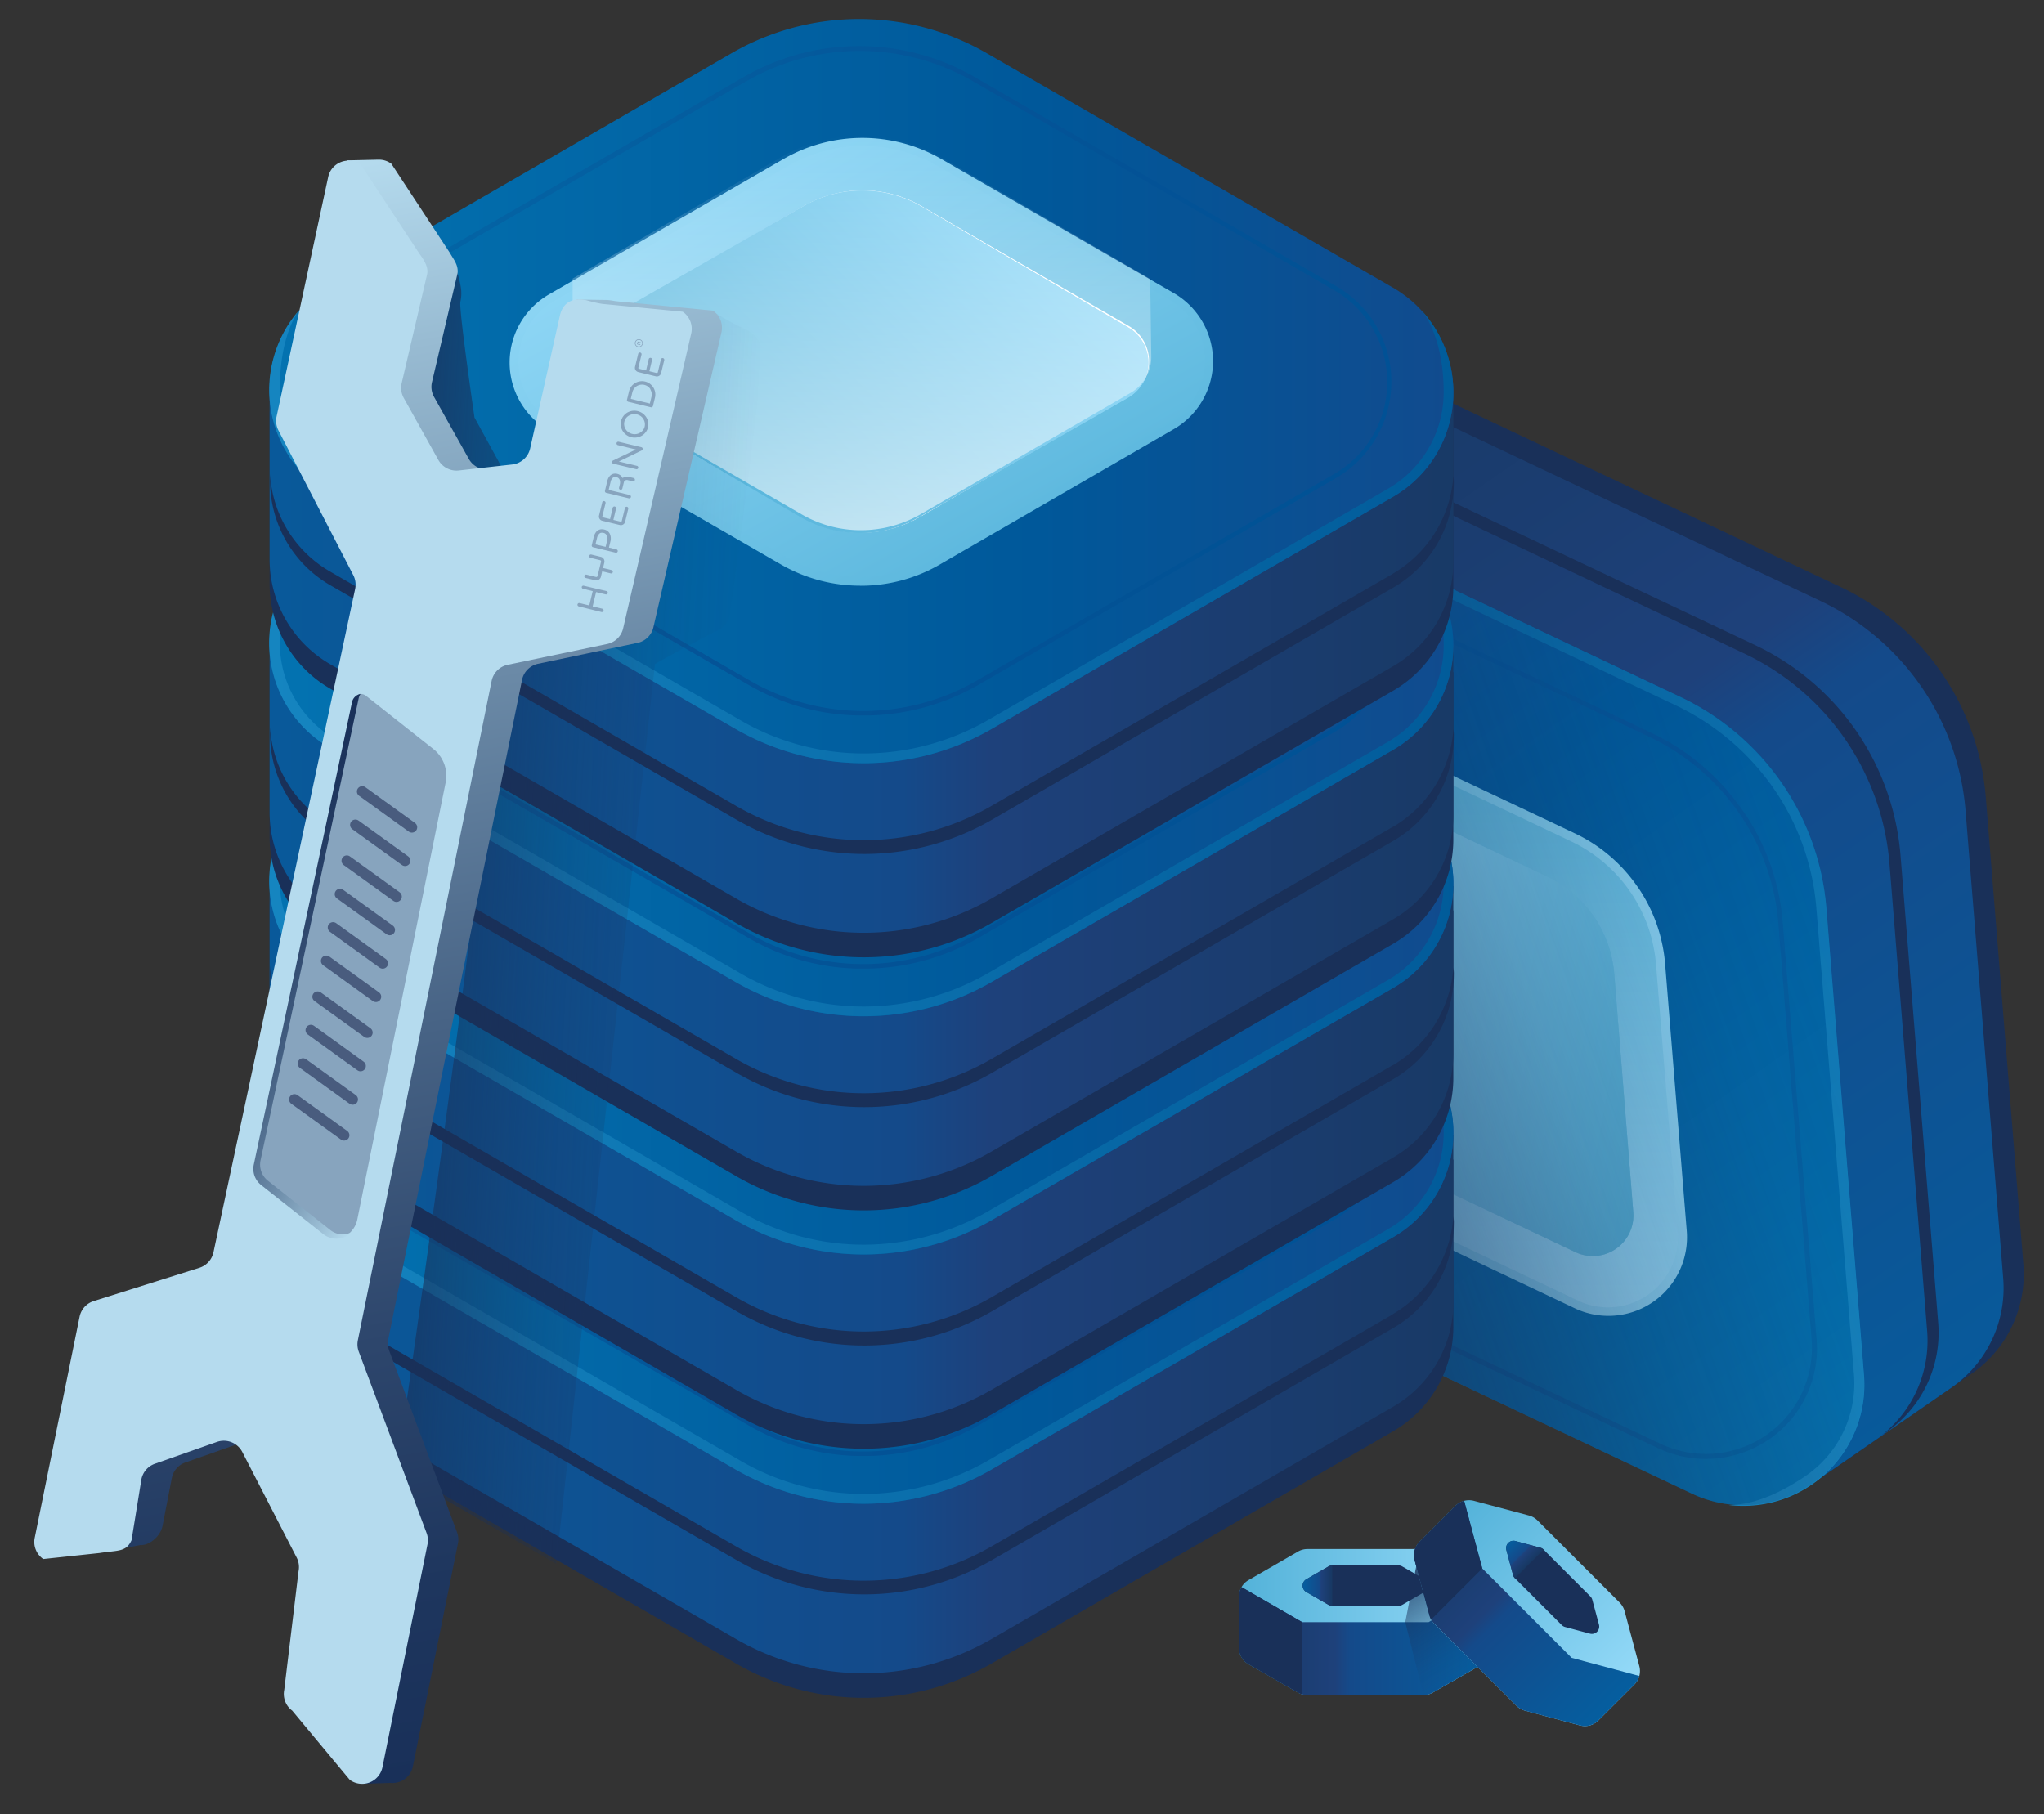 <svg xmlns="http://www.w3.org/2000/svg" xmlns:xlink="http://www.w3.org/1999/xlink" viewBox="0 0 768 681.7"><rect x="0" y="0" width="768" height="681.7" fill="#333333" stroke="none"/><defs><style>.cls-1,.cls-71{fill:none;}.cls-2{fill:url(#linear-gradient);}.cls-3{fill:url(#linear-gradient-2);}.cls-4{fill:url(#linear-gradient-3);}.cls-5{fill:url(#linear-gradient-4);}.cls-6{fill:url(#linear-gradient-5);}.cls-7{fill:url(#linear-gradient-6);}.cls-8{fill:url(#linear-gradient-7);}.cls-9{fill:url(#linear-gradient-8);}.cls-10{fill:url(#linear-gradient-9);}.cls-11{fill:url(#linear-gradient-10);}.cls-12{fill:url(#linear-gradient-11);}.cls-13{fill:url(#linear-gradient-12);}.cls-14{fill:url(#linear-gradient-13);}.cls-15{fill:url(#linear-gradient-14);}.cls-16{fill:url(#linear-gradient-15);}.cls-17{fill:url(#linear-gradient-16);}.cls-18{fill:url(#linear-gradient-17);}.cls-19{fill:url(#linear-gradient-18);}.cls-20{fill:url(#linear-gradient-19);}.cls-21{fill:url(#linear-gradient-20);}.cls-22{fill:#fff;}.cls-23{fill:url(#linear-gradient-21);}.cls-24{fill:url(#linear-gradient-22);}.cls-25{fill:url(#linear-gradient-23);}.cls-26{fill:url(#linear-gradient-24);}.cls-27{fill:url(#linear-gradient-25);}.cls-28{fill:url(#linear-gradient-26);}.cls-29{fill:url(#linear-gradient-27);}.cls-30{fill:url(#linear-gradient-28);}.cls-31{fill:url(#linear-gradient-29);}.cls-32{fill:url(#linear-gradient-30);}.cls-33{fill:url(#linear-gradient-31);}.cls-34{fill:url(#linear-gradient-32);}.cls-35{fill:url(#linear-gradient-33);}.cls-36{fill:url(#linear-gradient-34);}.cls-37{fill:url(#linear-gradient-35);}.cls-38{fill:url(#linear-gradient-36);}.cls-39{fill:url(#linear-gradient-37);}.cls-40{fill:url(#linear-gradient-38);}.cls-41{fill:url(#linear-gradient-39);}.cls-42{fill:url(#linear-gradient-40);}.cls-43{fill:url(#linear-gradient-41);}.cls-44{fill:url(#linear-gradient-42);}.cls-45{fill:url(#linear-gradient-43);}.cls-46{fill:url(#linear-gradient-44);}.cls-47{fill:url(#linear-gradient-45);}.cls-48{fill:url(#linear-gradient-46);}.cls-49{fill:url(#linear-gradient-47);}.cls-50{fill:url(#linear-gradient-48);}.cls-51{fill:url(#linear-gradient-49);}.cls-52{fill:url(#linear-gradient-50);}.cls-53{fill:url(#linear-gradient-51);}.cls-54{fill:url(#linear-gradient-52);}.cls-55{clip-path:url(#clip-path);}.cls-56{fill:url(#linear-gradient-53);}.cls-57{fill:url(#linear-gradient-54);}.cls-58{fill:url(#linear-gradient-55);}.cls-59{fill:url(#linear-gradient-56);}.cls-60{fill:url(#linear-gradient-57);}.cls-61{fill:url(#linear-gradient-58);}.cls-62{clip-path:url(#clip-path-3);}.cls-63{fill:url(#linear-gradient-59);}.cls-64{fill:url(#linear-gradient-60);}.cls-65{fill:url(#linear-gradient-61);}.cls-66{fill:url(#linear-gradient-62);}.cls-67{fill:url(#linear-gradient-63);}.cls-68{fill:#b5dbee;}.cls-69{fill:#87a4be;}.cls-70{fill:url(#linear-gradient-64);}.cls-71{stroke:#495c7e;stroke-linecap:round;stroke-miterlimit:10;stroke-width:4px;}</style><linearGradient id="linear-gradient" x1="-576.21" y1="863.51" x2="-574.45" y2="863.26" gradientTransform="matrix(-172.7, -250.18, -142.65, 98.47, 24397.56, -228678.37)" gradientUnits="userSpaceOnUse"><stop offset="0" stop-color="#193059"/><stop offset="1" stop-color="#193059"/></linearGradient><linearGradient id="linear-gradient-2" x1="-574.66" y1="863.43" x2="-576.48" y2="863.43" gradientTransform="matrix(-172.7, -250.18, -142.65, 98.47, 24391.66, -228674.3)" gradientUnits="userSpaceOnUse"><stop offset="0" stop-color="#173862"/><stop offset="0.38" stop-color="#1e417b"/><stop offset="0.44" stop-color="#144a8a"/><stop offset="1" stop-color="#055e9f"/></linearGradient><linearGradient id="linear-gradient-3" x1="-576.24" y1="863.86" x2="-574.78" y2="863.86" gradientTransform="matrix(-172.71, -250.2, -157.33, 108.61, 37066.99, -237436.31)" gradientUnits="userSpaceOnUse"><stop offset="0" stop-color="#0373b1"/><stop offset="0.65" stop-color="#00589a"/><stop offset="1" stop-color="#114b8e"/></linearGradient><linearGradient id="linear-gradient-4" x1="-43.57" y1="581.96" x2="-580.47" y2="731.15" gradientTransform="translate(-137.28 516.68) rotate(-124.62)" gradientUnits="userSpaceOnUse"><stop offset="0" stop-color="#005194"/><stop offset="0.44" stop-color="#045397"/><stop offset="1" stop-color="#0373b1"/></linearGradient><linearGradient id="linear-gradient-5" x1="-574.69" y1="861.92" x2="-576.27" y2="861.92" gradientTransform="matrix(-172.77, -250.28, -95.82, 66.14, -16247.27, -200708.05)" gradientUnits="userSpaceOnUse"><stop offset="0" stop-color="#005998"/><stop offset="1" stop-color="#1686c1"/></linearGradient><linearGradient id="linear-gradient-6" x1="-576.24" y1="860.85" x2="-574.78" y2="860.85" gradientTransform="matrix(-172.71, -250.19, -80.38, 55.49, -29561.41, -191435.76)" xlink:href="#linear-gradient"/><linearGradient id="linear-gradient-7" x1="-175.46" y1="527.47" x2="-367.63" y2="741.17" gradientTransform="translate(-137.28 516.68) rotate(-124.62)" gradientUnits="userSpaceOnUse"><stop offset="0" stop-color="#53b2d9"/><stop offset="1" stop-color="#95daf8"/></linearGradient><linearGradient id="linear-gradient-8" x1="-185.48" y1="702.43" x2="-366.48" y2="576.12" xlink:href="#linear-gradient-7"/><linearGradient id="linear-gradient-9" x1="-577.49" y1="859.74" x2="-576.49" y2="861.41" gradientTransform="matrix(-83.84, -121.45, -72.37, 49.96, 14457.56, -112687.4)" xlink:href="#linear-gradient-7"/><linearGradient id="linear-gradient-10" x1="-333.21" y1="696.59" x2="-218.75" y2="582.14" xlink:href="#linear-gradient-7"/><linearGradient id="linear-gradient-11" x1="-575.24" y1="864.49" x2="-575.79" y2="863.23" gradientTransform="matrix(-172.71, -250.2, -157.33, 108.61, 37066.99, -237436.31)" gradientUnits="userSpaceOnUse"><stop offset="0" stop-color="#193059"/><stop offset="0.3" stop-color="#193059" stop-opacity="0.57"/><stop offset="0.58" stop-color="#193059" stop-opacity="0.26"/><stop offset="0.82" stop-color="#193059" stop-opacity="0.07"/><stop offset="1" stop-color="#193059" stop-opacity="0"/></linearGradient><linearGradient id="linear-gradient-12" x1="-574.24" y1="865.18" x2="-572.47" y2="864.93" gradientTransform="matrix(304, 0, 0, -173.34, 174680.66, 150460.12)" xlink:href="#linear-gradient"/><linearGradient id="linear-gradient-13" x1="-572.69" y1="865.1" x2="-574.51" y2="865.1" gradientTransform="matrix(304, 0, 0, -173.33, 174680.66, 150452.96)" xlink:href="#linear-gradient-2"/><linearGradient id="linear-gradient-14" x1="-574.27" y1="865.37" x2="-572.81" y2="865.37" gradientTransform="matrix(304.02, 0, 0, -191.17, 174690.65, 165861.94)" xlink:href="#linear-gradient-3"/><linearGradient id="linear-gradient-15" x1="-572.6" y1="864.99" x2="-574.6" y2="865.55" gradientTransform="matrix(272.41, 0, 0, -171.94, 156540.28, 149189.11)" xlink:href="#linear-gradient-4"/><linearGradient id="linear-gradient-16" x1="-572.72" y1="864.4" x2="-574.3" y2="864.4" gradientTransform="matrix(304.13, 0, 0, -116.43, 174752.33, 101121.13)" xlink:href="#linear-gradient-5"/><linearGradient id="linear-gradient-17" x1="-574.27" y1="863.81" x2="-572.81" y2="863.81" gradientTransform="matrix(304.01, 0, 0, -97.67, 174685.31, 84896.55)" xlink:href="#linear-gradient"/><linearGradient id="linear-gradient-18" x1="-572.51" y1="863.87" x2="-573.69" y2="865.17" gradientTransform="matrix(180.61, 0, 0, -115, 103838.11, 99834.39)" xlink:href="#linear-gradient-7"/><linearGradient id="linear-gradient-19" x1="-572.49" y1="863.79" x2="-573.66" y2="865.09" gradientTransform="matrix(176.33, 0, 0, -110.65, 101381.17, 96070.32)" xlink:href="#linear-gradient-7"/><linearGradient id="linear-gradient-20" x1="-572.29" y1="863.22" x2="-573.46" y2="864.53" gradientTransform="matrix(147.58, 0, 0, -87.94, 84871.38, 76385.83)" xlink:href="#linear-gradient-7"/><linearGradient id="linear-gradient-21" x1="-574.24" y1="865.35" x2="-572.47" y2="865.1" gradientTransform="matrix(304, 0, 0, -173.34, 174680.66, 150396.12)" xlink:href="#linear-gradient"/><linearGradient id="linear-gradient-22" x1="-572.69" y1="865.27" x2="-574.51" y2="865.27" gradientTransform="matrix(304, 0, 0, -173.33, 174680.66, 150388.96)" xlink:href="#linear-gradient-2"/><linearGradient id="linear-gradient-23" x1="-574.27" y1="865.52" x2="-572.81" y2="865.52" gradientTransform="matrix(304.02, 0, 0, -191.17, 174690.65, 165797.94)" xlink:href="#linear-gradient-3"/><linearGradient id="linear-gradient-24" x1="-572.6" y1="865.17" x2="-574.6" y2="865.72" gradientTransform="matrix(272.41, 0, 0, -171.94, 156540.28, 149125.11)" xlink:href="#linear-gradient-4"/><linearGradient id="linear-gradient-25" x1="-572.72" y1="864.65" x2="-574.3" y2="864.65" gradientTransform="matrix(304.13, 0, 0, -116.43, 174752.33, 101057.13)" xlink:href="#linear-gradient-5"/><linearGradient id="linear-gradient-26" x1="-574.27" y1="864.12" x2="-572.81" y2="864.12" gradientTransform="matrix(304.01, 0, 0, -97.67, 174685.31, 84832.55)" xlink:href="#linear-gradient"/><linearGradient id="linear-gradient-27" x1="-572.51" y1="864.13" x2="-573.69" y2="865.43" gradientTransform="matrix(180.61, 0, 0, -115, 103838.11, 99770.39)" xlink:href="#linear-gradient-7"/><linearGradient id="linear-gradient-28" x1="-572.49" y1="864.05" x2="-573.66" y2="865.36" gradientTransform="matrix(176.33, 0, 0, -110.65, 101381.17, 96006.32)" xlink:href="#linear-gradient-7"/><linearGradient id="linear-gradient-29" x1="-572.29" y1="863.56" x2="-573.46" y2="864.87" gradientTransform="matrix(147.58, 0, 0, -87.94, 84871.38, 76321.83)" xlink:href="#linear-gradient-7"/><linearGradient id="linear-gradient-30" x1="-574.24" y1="866.61" x2="-572.47" y2="866.36" gradientTransform="matrix(304, 0, 0, -173.34, 174680.66, 150525.12)" xlink:href="#linear-gradient"/><linearGradient id="linear-gradient-31" x1="-572.69" y1="866.53" x2="-574.51" y2="866.53" gradientTransform="matrix(304, 0, 0, -173.33, 174680.66, 150517.96)" xlink:href="#linear-gradient-2"/><linearGradient id="linear-gradient-32" x1="-574.27" y1="866.67" x2="-572.81" y2="866.67" gradientTransform="matrix(304.02, 0, 0, -191.17, 174690.65, 165926.94)" xlink:href="#linear-gradient-3"/><linearGradient id="linear-gradient-33" x1="-572.6" y1="866.44" x2="-574.6" y2="866.99" gradientTransform="matrix(272.41, 0, 0, -171.94, 156540.28, 149254.11)" xlink:href="#linear-gradient-4"/><linearGradient id="linear-gradient-34" x1="-572.72" y1="866.53" x2="-574.3" y2="866.53" gradientTransform="matrix(304.13, 0, 0, -116.43, 174752.33, 101186.13)" xlink:href="#linear-gradient-5"/><linearGradient id="linear-gradient-35" x1="-574.27" y1="866.35" x2="-572.81" y2="866.35" gradientTransform="matrix(304.01, 0, 0, -97.67, 174685.31, 84961.55)" xlink:href="#linear-gradient"/><linearGradient id="linear-gradient-36" x1="-572.51" y1="866.03" x2="-573.69" y2="867.33" gradientTransform="matrix(180.61, 0, 0, -115, 103838.11, 99899.39)" xlink:href="#linear-gradient-7"/><linearGradient id="linear-gradient-37" x1="-572.49" y1="866.03" x2="-573.66" y2="867.34" gradientTransform="matrix(176.33, 0, 0, -110.65, 101381.17, 96135.32)" xlink:href="#linear-gradient-7"/><linearGradient id="linear-gradient-38" x1="-572.29" y1="866.05" x2="-573.46" y2="867.35" gradientTransform="matrix(147.58, 0, 0, -87.94, 84871.38, 76450.83)" xlink:href="#linear-gradient-7"/><linearGradient id="linear-gradient-39" x1="-574.24" y1="866.79" x2="-572.47" y2="866.54" gradientTransform="matrix(304, 0, 0, -173.34, 174680.66, 150460.12)" xlink:href="#linear-gradient"/><linearGradient id="linear-gradient-40" x1="-572.69" y1="866.7" x2="-574.51" y2="866.7" gradientTransform="matrix(304, 0, 0, -173.33, 174680.66, 150452.96)" xlink:href="#linear-gradient-2"/><linearGradient id="linear-gradient-41" x1="-574.27" y1="866.83" x2="-572.81" y2="866.83" gradientTransform="matrix(304.02, 0, 0, -191.17, 174690.65, 165861.94)" xlink:href="#linear-gradient-3"/><linearGradient id="linear-gradient-42" x1="-572.6" y1="866.61" x2="-574.6" y2="867.17" gradientTransform="matrix(272.41, 0, 0, -171.94, 156540.28, 149189.11)" xlink:href="#linear-gradient-4"/><linearGradient id="linear-gradient-43" x1="-572.72" y1="866.79" x2="-574.3" y2="866.79" gradientTransform="matrix(304.13, 0, 0, -116.43, 174752.33, 101121.13)" xlink:href="#linear-gradient-5"/><linearGradient id="linear-gradient-44" x1="-574.27" y1="866.66" x2="-572.81" y2="866.66" gradientTransform="matrix(304.01, 0, 0, -97.67, 174685.31, 84896.55)" xlink:href="#linear-gradient"/><linearGradient id="linear-gradient-45" x1="-572.51" y1="866.29" x2="-573.69" y2="867.59" gradientTransform="matrix(180.61, 0, 0, -115, 103838.11, 99834.39)" xlink:href="#linear-gradient-7"/><linearGradient id="linear-gradient-46" x1="-572.49" y1="866.3" x2="-573.66" y2="867.61" gradientTransform="matrix(176.33, 0, 0, -110.65, 101381.17, 96070.32)" xlink:href="#linear-gradient-7"/><linearGradient id="linear-gradient-47" x1="-572.29" y1="866.39" x2="-573.46" y2="867.69" gradientTransform="matrix(147.58, 0, 0, -87.94, 84871.38, 76385.83)" xlink:href="#linear-gradient-7"/><linearGradient id="linear-gradient-48" x1="-574.8" y1="863.12" x2="-573.81" y2="864.79" gradientTransform="matrix(147.58, 0.71, 0.42, -87.94, 84707, 76522.71)" xlink:href="#linear-gradient-7"/><linearGradient id="linear-gradient-49" x1="63.32" y1="400.1" x2="177.77" y2="285.64" gradientTransform="translate(204.62 -207.48) rotate(0.28)" xlink:href="#linear-gradient-7"/><linearGradient id="linear-gradient-50" x1="323.87" y1="50.97" x2="323.87" y2="199.24" gradientUnits="userSpaceOnUse"><stop offset="0" stop-color="#fff" stop-opacity="0"/><stop offset="1" stop-color="#fff" stop-opacity="0.6"/></linearGradient><linearGradient id="linear-gradient-51" x1="465.52" y1="609.57" x2="560.52" y2="609.57" gradientTransform="matrix(1, 0, 0, 1, 0, 0)" xlink:href="#linear-gradient-7"/><linearGradient id="linear-gradient-52" x1="489.44" y1="595.86" x2="536.61" y2="595.86" gradientTransform="matrix(1, 0, 0, 1, 0, 0)" xlink:href="#linear-gradient"/><clipPath id="clip-path"><path class="cls-1" d="M465.52,600v19.18a7.14,7.14,0,0,0,3.57,6.19L487.62,636a7.08,7.08,0,0,0,3.57,1h43.67a7.13,7.13,0,0,0,3.57-1L557,625.35a7.14,7.14,0,0,0,3.57-6.19V600A7.14,7.14,0,0,0,557,593.8l-18.52-10.69a7.13,7.13,0,0,0-3.57-1H491.19a7.08,7.08,0,0,0-3.57,1L469.09,593.8A7.14,7.14,0,0,0,465.52,600Z"/></clipPath><linearGradient id="linear-gradient-53" x1="465.52" y1="616.43" x2="560.52" y2="616.43" gradientTransform="matrix(1, 0, 0, 1, 0, 0)" xlink:href="#linear-gradient-2"/><linearGradient id="linear-gradient-54" x1="465.52" y1="616.43" x2="489.27" y2="616.43" gradientTransform="matrix(1, 0, 0, 1, 0, 0)" xlink:href="#linear-gradient"/><linearGradient id="linear-gradient-55" x1="489.44" y1="595.86" x2="500.59" y2="595.86" gradientUnits="userSpaceOnUse"><stop offset="0" stop-color="#055e9f"/><stop offset="0.56" stop-color="#144a8a"/><stop offset="0.62" stop-color="#1e417b"/><stop offset="1" stop-color="#173862"/></linearGradient><linearGradient id="linear-gradient-56" x1="528.81" y1="584.82" x2="553.4" y2="627.41" gradientTransform="matrix(1, 0, 0, 1, 0, 0)" xlink:href="#linear-gradient-11"/><linearGradient id="linear-gradient-57" x1="522.84" y1="604.75" x2="617.84" y2="604.75" gradientTransform="translate(598.07 -224.71) rotate(45)" xlink:href="#linear-gradient-7"/><linearGradient id="linear-gradient-58" x1="546.76" y1="591.04" x2="593.93" y2="591.04" gradientTransform="translate(598.07 -224.71) rotate(45)" xlink:href="#linear-gradient"/><clipPath id="clip-path-3"><path class="cls-1" d="M546.93,565.83,533.37,579.4a7.11,7.11,0,0,0-1.85,6.89L537.06,607a7.11,7.11,0,0,0,1.84,3.2L569.79,641a7.06,7.06,0,0,0,3.2,1.84l20.66,5.54a7.11,7.11,0,0,0,6.89-1.85L614.1,633a7.13,7.13,0,0,0,1.85-6.9l-5.53-20.66a7.28,7.28,0,0,0-1.85-3.2l-30.88-30.88a7.18,7.18,0,0,0-3.2-1.85L553.83,564A7.15,7.15,0,0,0,546.93,565.83Z"/></clipPath><linearGradient id="linear-gradient-59" x1="522.84" y1="611.61" x2="617.84" y2="611.61" gradientTransform="translate(598.07 -224.71) rotate(45)" xlink:href="#linear-gradient-2"/><linearGradient id="linear-gradient-60" x1="522.84" y1="611.61" x2="546.59" y2="611.61" gradientTransform="translate(598.07 -224.71) rotate(45)" xlink:href="#linear-gradient"/><linearGradient id="linear-gradient-61" x1="546.76" y1="591.04" x2="557.91" y2="591.04" gradientTransform="translate(598.07 -224.71) rotate(45)" xlink:href="#linear-gradient-55"/><linearGradient id="linear-gradient-62" x1="125.11" y1="333.43" x2="275.4" y2="341.31" gradientTransform="matrix(1, 0, 0, 1, 0, 0)" xlink:href="#linear-gradient-11"/><linearGradient id="linear-gradient-63" x1="202.59" y1="660.44" x2="97.78" y2="66.01" gradientUnits="userSpaceOnUse"><stop offset="0" stop-color="#193059"/><stop offset="0.12" stop-color="#1e365e"/><stop offset="0.28" stop-color="#2e476d"/><stop offset="0.46" stop-color="#476385"/><stop offset="0.67" stop-color="#6b8aa7"/><stop offset="0.88" stop-color="#98bbd2"/><stop offset="1" stop-color="#b5dbee"/></linearGradient><linearGradient id="linear-gradient-64" x1="88.52" y1="339.27" x2="174.77" y2="389.06" xlink:href="#linear-gradient-63"/></defs><g id="Layer_1" data-name="Layer 1"><g id="magento-cloud-server-3"><path id="Path_173-3" data-name="Path 173-3" class="cls-2" d="M687.58,553l-15.49-21.83L559.68,430.48a95.86,95.86,0,0,1-54.6-79.1L450.81,210.59l-13.62-25.24,51.7-35.68a45.31,45.31,0,0,1,45.29-3.61l157.35,74.5a95.84,95.84,0,0,1,54.61,79.1l14.13,175.46a45.52,45.52,0,0,1-19.42,41.07Z"/><path id="Path_174-3" data-name="Path 174-3" class="cls-3" d="M680,558.2,664.5,536.37,552.09,435.72a95.86,95.86,0,0,1-54.6-79.1L443.22,215.83,429.6,190.59l51.7-35.69a45.34,45.34,0,0,1,45.29-3.6l157.35,74.5a95.84,95.84,0,0,1,54.61,79.1l14.13,175.46a45.52,45.52,0,0,1-19.42,41.07Z"/><path id="Path_175-3" data-name="Path 175-3" class="cls-4" d="M635.55,561.21a45.34,45.34,0,0,0,64.73-44.68L686.14,341.07A95.84,95.84,0,0,0,631.53,262l-157.35-74.5a45.33,45.33,0,0,0-64.72,44.68L423.6,407.62a95.83,95.83,0,0,0,54.6,79.1Z"/><path id="Path_176-3" data-name="Path 176-3" class="cls-5" d="M654.83,304.6a85.12,85.12,0,0,1,15,42.24l12.74,156.58a41.45,41.45,0,0,1-17.9,37.49,42,42,0,0,1-41.39,3.44L482.84,477.82a86.76,86.76,0,0,1-49.27-71.38L421.08,249.9A41.44,41.44,0,0,1,439,212.42,42,42,0,0,1,480.36,209l140.43,66.53a86.21,86.21,0,0,1,34,29.09ZM623.7,543.42l.27-.83a39.86,39.86,0,0,0,56.71-39.14L668.19,346.92A85.2,85.2,0,0,0,619.9,277L479.47,210.44a39.86,39.86,0,0,0-56.71,39.15l12.49,156.54a85.21,85.21,0,0,0,48.28,69.94L624,542.6l-.28.82Z"/><path id="Path_177-3" data-name="Path 177-3" class="cls-6" d="M678.68,554.47a42.13,42.13,0,0,0,17.93-37.73L682.47,341.28a92,92,0,0,0-16.1-45.07,93.85,93.85,0,0,0-36.43-31L472.59,190.69a41.87,41.87,0,0,0-41.63,3.4c-18,12.45-20.65,24.6-20.65,24.6a45.92,45.92,0,0,1,18.58-27.61,45.31,45.31,0,0,1,45.29-3.6L631.54,262a96.5,96.5,0,0,1,54.7,79.25l14.13,175.46a45.52,45.52,0,0,1-50.61,48.88C649.8,565.31,660.63,566.92,678.68,554.47Z"/><path id="Path_178-3" data-name="Path 178-3" class="cls-7" d="M498,171.07l157.34,74.5a95.84,95.84,0,0,1,54.61,79.1l14.14,175.46a45.24,45.24,0,0,1-17.38,39.45l2.14-1.49A45.31,45.31,0,0,0,728.24,497L714.1,321.55a95.86,95.86,0,0,0-54.6-79.1L502.15,168a45.53,45.53,0,0,0-45.3,3.6,13.34,13.34,0,0,0-2.05,1.63A46.22,46.22,0,0,1,498,171.07Z"/><path id="Path_179-3" data-name="Path 179-3" class="cls-8" d="M615.27,333.17a59.63,59.63,0,0,1,10.35,28.77l8.15,100.62a29.53,29.53,0,0,1-42.1,29.06l-92.12-43.71a59.38,59.38,0,0,1-33.48-48.5l-8.15-100.63A29.53,29.53,0,0,1,500,269.72l92,43.58a59.17,59.17,0,0,1,23.23,19.87ZM481.38,424.33A52.48,52.48,0,0,0,502,442l92.12,43.72A23.18,23.18,0,0,0,627.07,463l-8.15-100.62a52.44,52.44,0,0,0-29.83-43.21L497,275.42A23.17,23.17,0,0,0,464,298.15l8.15,100.62a52.5,52.5,0,0,0,9.18,25.56Z"/><path id="Path_180-3" data-name="Path 180-3" class="cls-9" d="M460.86,298.44a26.27,26.27,0,0,1,37.51-25.89l92.12,43.71a56.07,56.07,0,0,1,31.71,45.93l8.15,100.62a26.27,26.27,0,0,1-37.52,25.9L500.72,445A56.07,56.07,0,0,1,469,399.08l-8.15-100.63Z"/><g id="Group_1-3" data-name="Group 1-3"><path id="Path_181-3" data-name="Path 181-3" class="cls-10" d="M477.67,305.64a15.25,15.25,0,0,1,21.76-15l82,38.86a44.45,44.45,0,0,1,25.09,36.34l7.16,89.69a15.26,15.26,0,0,1-21.77,15l-82-38.87a44.42,44.42,0,0,1-25.08-36.34Z"/><path id="Path_182-6" data-name="Path 182-6" class="cls-11" d="M477.67,305.64a15.25,15.25,0,0,1,21.76-15l82,38.86a44.45,44.45,0,0,1,25.09,36.34l7.16,89.69a15.26,15.26,0,0,1-21.77,15l-82-38.87a44.42,44.42,0,0,1-25.08-36.34Z"/></g><path id="Path_175-3-2" data-name="Path 175-3" class="cls-12" d="M635.55,561.21a45.34,45.34,0,0,0,64.73-44.68L686.14,341.07A95.84,95.84,0,0,0,631.53,262l-157.35-74.5a45.33,45.33,0,0,0-64.72,44.68L423.6,407.62a95.83,95.83,0,0,0,54.6,79.1Z"/></g><g id="magento-cloud-server-2"><path id="Path_173-2" data-name="Path 173-2" class="cls-13" d="M101.3,433l26.76-.35,146.7-35.32a95.81,95.81,0,0,1,96.11,0l146.7,35.32,28.5,3.13v62.82a45.31,45.31,0,0,1-22.76,39.32L372.61,625.1a95.83,95.83,0,0,1-96.12,0l-152.42-88a45.51,45.51,0,0,1-22.77-39.32Z"/><path id="Path_174-2" data-name="Path 174-2" class="cls-14" d="M101.3,423.79l26.76-.35,146.7-35.32a95.81,95.81,0,0,1,96.11,0l146.7,35.32,28.5,3.13v62.81a45.33,45.33,0,0,1-22.76,39.33l-150.7,87.17a95.83,95.83,0,0,1-96.12,0l-152.42-88a45.54,45.54,0,0,1-22.77-39.33Z"/><path id="Path_175-2" data-name="Path 175-2" class="cls-15" d="M124.07,385.51a45.34,45.34,0,0,0,0,78.65l152.43,88a95.83,95.83,0,0,0,96.12,0L523.32,465a45.35,45.35,0,0,0,0-78.64L370.87,298.33a95.86,95.86,0,0,0-96.11,0Z"/><path id="Path_176-2" data-name="Path 176-2" class="cls-16" d="M324.29,547.15A85,85,0,0,1,281,535.49L144.92,457a41.41,41.41,0,0,1-20.68-36,42,42,0,0,1,20.68-36l134.53-77.77a86.74,86.74,0,0,1,86.73,0L502.1,385.86a41.44,41.44,0,0,1,20.69,36,42,42,0,0,1-20.68,36L367.58,535.67a86.23,86.23,0,0,1-43.28,11.48ZM145.44,385.86l.53.7a39.85,39.85,0,0,0,0,68.9l135.92,78.65a85.24,85.24,0,0,0,85,0l134.53-77.78a39.87,39.87,0,0,0,0-68.91L365.49,308.77a85.19,85.19,0,0,0-85,0L146,386.55l-.52-.7Z"/><path id="Path_177-2" data-name="Path 177-2" class="cls-17" d="M105.12,424.83A42.08,42.08,0,0,0,126,461l152.43,88.05a92.05,92.05,0,0,0,46.23,12.35,93.82,93.82,0,0,0,46.23-12.35l150.7-87.18a41.87,41.87,0,0,0,20.85-36.19c0-21.92-8.51-31-8.51-31a45.84,45.84,0,0,1,12.16,31A45.31,45.31,0,0,1,523.31,465L372.61,552.2a96.44,96.44,0,0,1-96.29,0l-152.43-88a45.53,45.53,0,0,1-11.47-69.43C112.59,394.91,105.12,402.91,105.12,424.83Z"/><path id="Path_178-2" data-name="Path 178-2" class="cls-18" d="M523.31,493.91l-150.7,87.17a95.83,95.83,0,0,1-96.12,0L124.07,493a45.22,45.22,0,0,1-22.6-36.72v2.61a45.35,45.35,0,0,0,22.77,39.33l152.43,88a95.83,95.83,0,0,0,96.12,0l150.69-87.17a45.51,45.51,0,0,0,22.77-39.32,13.37,13.37,0,0,0-.17-2.61,46.25,46.25,0,0,1-22.77,36.71Z"/><path id="Path_179-2" data-name="Path 179-2" class="cls-19" d="M323.26,498.37a59.62,59.62,0,0,1-29.56-7.83l-87.44-50.46a29.52,29.52,0,0,1,0-51.15l88.31-51a59.37,59.37,0,0,1,58.94,0L441,388.41a29.52,29.52,0,0,1,0,51.15l-88.14,51a59.24,59.24,0,0,1-29.55,7.83Zm1-162a52.55,52.55,0,0,0-26.25,7l-88.31,51a23.18,23.18,0,0,0,0,40l87.44,50.45a52.44,52.44,0,0,0,52.5,0l88.31-51a23.18,23.18,0,0,0,0-40l-87.44-50.45a52.55,52.55,0,0,0-26.25-7Z"/><path id="Path_180-2" data-name="Path 180-2" class="cls-20" d="M439.56,391a26.27,26.27,0,0,1,0,45.58l-88.31,51a56.05,56.05,0,0,1-55.81,0L208,437.13a26.27,26.27,0,0,1,0-45.59l88.31-51a56.08,56.08,0,0,1,55.8,0L439.55,391Z"/><g id="Group_1-2" data-name="Group 1-2"><path id="Path_181-2" data-name="Path 181-2" class="cls-21" d="M424.09,400.76a15.26,15.26,0,0,1,0,26.45l-78.58,45.41a44.45,44.45,0,0,1-44.16,0l-77.88-45.06a15.27,15.27,0,0,1-5.62-20.83,15.45,15.45,0,0,1,5.62-5.62l78.58-45.41a44.45,44.45,0,0,1,44.16,0Z"/><path id="Path_182-5" data-name="Path 182-5" class="cls-22" d="M424.09,400.76a15.26,15.26,0,0,1,0,26.45l-78.58,45.41a44.45,44.45,0,0,1-44.16,0l-77.88-45.06a15.27,15.27,0,0,1-5.62-20.83,15.45,15.45,0,0,1,5.62-5.62l78.58-45.41a44.45,44.45,0,0,1,44.16,0Z"/></g></g><g id="magento-cloud-server-3-2" data-name="magento-cloud-server-3"><path id="Path_173-3-2" data-name="Path 173-3" class="cls-23" d="M101.3,339.37l26.76-.35,146.7-35.32a95.86,95.86,0,0,1,96.11,0L517.57,339l28.5,3.14V405a45.31,45.31,0,0,1-22.76,39.32l-150.7,87.18a95.88,95.88,0,0,1-96.12,0L124.07,443.42A45.51,45.51,0,0,1,101.3,404.1Z"/><path id="Path_174-3-2" data-name="Path 174-3" class="cls-24" d="M101.3,330.15l26.76-.35,146.7-35.32a95.86,95.86,0,0,1,96.11,0l146.7,35.32,28.5,3.13v62.82a45.31,45.31,0,0,1-22.76,39.32l-150.7,87.17a95.83,95.83,0,0,1-96.12,0l-152.42-88a45.51,45.51,0,0,1-22.77-39.32Z"/><path id="Path_175-3-3" data-name="Path 175-3" class="cls-25" d="M124.07,291.87a45.33,45.33,0,0,0,0,78.65l152.43,88a95.83,95.83,0,0,0,96.12,0l150.7-87.17a45.36,45.36,0,0,0,0-78.65l-152.45-88a95.81,95.81,0,0,0-96.11,0Z"/><path id="Path_176-3-2" data-name="Path 176-3" class="cls-26" d="M324.29,453.51A85,85,0,0,1,281,441.86l-136.1-78.48a41.41,41.41,0,0,1-20.68-36,42,42,0,0,1,20.68-36l134.53-77.78a86.79,86.79,0,0,1,86.73,0L502.1,292.23a41.42,41.42,0,0,1,20.69,36,42,42,0,0,1-20.68,36L367.58,442a86.14,86.14,0,0,1-43.28,11.49ZM145.44,292.23l.53.69a39.85,39.85,0,0,0,0,68.9l135.92,78.65a85.19,85.19,0,0,0,85,0l134.53-77.78a39.87,39.87,0,0,0,0-68.91L365.49,215.14a85.19,85.19,0,0,0-85,0L146,292.91l-.52-.69Z"/><path id="Path_177-3-2" data-name="Path 177-3" class="cls-27" d="M105.12,331.19A42.1,42.1,0,0,0,126,367.39l152.43,88a92.05,92.05,0,0,0,46.23,12.35,93.82,93.82,0,0,0,46.23-12.35l150.7-87.17a41.89,41.89,0,0,0,20.85-36.2c0-21.92-8.51-31-8.51-31a45.84,45.84,0,0,1,12.16,31,45.31,45.31,0,0,1-22.76,39.32l-150.7,87.17a96.44,96.44,0,0,1-96.29,0l-152.43-88a45.53,45.53,0,0,1-11.47-69.43C112.59,301.27,105.12,309.27,105.12,331.19Z"/><path id="Path_178-3-2" data-name="Path 178-3" class="cls-28" d="M523.31,400.27l-150.7,87.17a95.83,95.83,0,0,1-96.12,0l-152.42-88a45.22,45.22,0,0,1-22.6-36.71v2.61a45.32,45.32,0,0,0,22.77,39.32l152.43,88.05a95.88,95.88,0,0,0,96.12,0l150.69-87.18a45.51,45.51,0,0,0,22.77-39.32,13.42,13.42,0,0,0-.17-2.61,46.25,46.25,0,0,1-22.77,36.71Z"/><path id="Path_179-3-2" data-name="Path 179-3" class="cls-29" d="M323.26,404.74a59.73,59.73,0,0,1-29.56-7.83l-87.44-50.46a29.53,29.53,0,0,1,0-51.16l88.31-51a59.37,59.37,0,0,1,58.94,0L441,294.77a29.53,29.53,0,0,1,0,51.16l-88.14,51a59,59,0,0,1-29.55,7.83Zm1-162a52.55,52.55,0,0,0-26.25,7l-88.31,51a23.18,23.18,0,0,0,0,40l87.44,50.45a52.39,52.39,0,0,0,52.5,0l88.31-51a23.18,23.18,0,0,0,0-40l-87.44-50.46a52.55,52.55,0,0,0-26.25-7Z"/><path id="Path_180-3-2" data-name="Path 180-3" class="cls-30" d="M439.56,297.38a26.28,26.28,0,0,1,0,45.59l-88.31,51a56.1,56.1,0,0,1-55.81,0L208,343.49a26.27,26.27,0,0,1,0-45.59l88.31-51a56,56,0,0,1,55.8,0l87.44,50.45Z"/><g id="Group_1-3-2" data-name="Group 1-3"><path id="Path_181-3-2" data-name="Path 181-3" class="cls-31" d="M424.09,307.13a15.25,15.25,0,0,1,0,26.44L345.51,379a44.49,44.49,0,0,1-44.16,0l-77.88-45.07a15.25,15.25,0,0,1,0-26.44l78.58-45.41a44.45,44.45,0,0,1,44.16,0Z"/><path id="Path_182-6-2" data-name="Path 182-6" class="cls-22" d="M424.09,307.13a15.25,15.25,0,0,1,0,26.44L345.51,379a44.49,44.49,0,0,1-44.16,0l-77.88-45.07a15.25,15.25,0,0,1,0-26.44l78.58-45.41a44.45,44.45,0,0,1,44.16,0Z"/></g></g><g id="magento-cloud-server"><path id="Path_173" data-name="Path 173" class="cls-32" d="M101.3,249.83l26.76-.35,146.7-35.32a95.86,95.86,0,0,1,96.11,0l146.7,35.32,28.5,3.13v62.82a45.31,45.31,0,0,1-22.76,39.32l-150.7,87.18a95.88,95.88,0,0,1-96.12,0L124.07,353.88a45.51,45.51,0,0,1-22.77-39.32Z"/><path id="Path_174" data-name="Path 174" class="cls-33" d="M101.3,240.61l26.76-.35,146.7-35.32a95.81,95.81,0,0,1,96.11,0l146.7,35.32,28.5,3.13v62.82a45.31,45.31,0,0,1-22.76,39.32L372.61,432.7a95.83,95.83,0,0,1-96.12,0l-152.42-88a45.53,45.53,0,0,1-22.77-39.32Z"/><path id="Path_175" data-name="Path 175" class="cls-34" d="M124.07,202.33a45.33,45.33,0,0,0,0,78.65L276.5,369a95.83,95.83,0,0,0,96.12,0l150.7-87.17a45.36,45.36,0,0,0,0-78.65l-152.45-88a95.81,95.81,0,0,0-96.11,0Z"/><path id="Path_176" data-name="Path 176" class="cls-35" d="M324.29,364A85,85,0,0,1,281,352.32l-136.1-78.48a41.41,41.41,0,0,1-20.68-36,42,42,0,0,1,20.68-36L279.45,124a86.74,86.74,0,0,1,86.73,0L502.1,202.68a41.45,41.45,0,0,1,20.69,36,42,42,0,0,1-20.68,36L367.58,352.49A86.13,86.13,0,0,1,324.3,364ZM145.44,202.68l.53.7a39.85,39.85,0,0,0,0,68.9l135.92,78.65a85.19,85.19,0,0,0,85,0l134.53-77.78a39.87,39.87,0,0,0,0-68.91L365.49,125.59a85.24,85.24,0,0,0-85,0L146,203.37l-.52-.7Z"/><path id="Path_177" data-name="Path 177" class="cls-36" d="M105.12,241.65A42.07,42.07,0,0,0,126,277.84l152.43,88.05a92.05,92.05,0,0,0,46.23,12.35,93.82,93.82,0,0,0,46.23-12.35l150.7-87.17a41.89,41.89,0,0,0,20.85-36.2c0-21.92-8.51-31-8.51-31a45.84,45.84,0,0,1,12.16,31,45.34,45.34,0,0,1-22.76,39.33L372.61,369a96.44,96.44,0,0,1-96.29,0L123.89,281a45.53,45.53,0,0,1-11.47-69.43C112.59,211.73,105.12,219.73,105.12,241.65Z"/><path id="Path_178" data-name="Path 178" class="cls-37" d="M523.31,310.73,372.61,397.9a95.83,95.83,0,0,1-96.12,0l-152.42-88a45.22,45.22,0,0,1-22.6-36.71v2.61a45.32,45.32,0,0,0,22.77,39.32l152.43,88a95.83,95.83,0,0,0,96.12,0L523.48,316a45.51,45.51,0,0,0,22.77-39.32,13.42,13.42,0,0,0-.17-2.61,46.25,46.25,0,0,1-22.77,36.71Z"/><path id="Path_179" data-name="Path 179" class="cls-38" d="M323.26,315.19a59.61,59.61,0,0,1-29.56-7.82l-87.44-50.46a29.53,29.53,0,0,1,0-51.16l88.31-51a59.37,59.37,0,0,1,58.94,0L441,205.23a29.52,29.52,0,0,1,0,51.15l-88.14,51a59.14,59.14,0,0,1-29.55,7.83Zm1-162a52.55,52.55,0,0,0-26.25,7l-88.31,51a23.18,23.18,0,0,0,0,40l87.44,50.45a52.39,52.39,0,0,0,52.5,0l88.31-51a23.17,23.17,0,0,0,0-40l-87.44-50.46a52.55,52.55,0,0,0-26.25-7Z"/><path id="Path_180" data-name="Path 180" class="cls-39" d="M439.56,207.84a26.28,26.28,0,0,1,0,45.59l-88.31,51a56.05,56.05,0,0,1-55.81,0L208,254a26.27,26.27,0,0,1,0-45.59l88.31-51a56,56,0,0,1,55.8,0l87.44,50.45Z"/><g id="Group_1" data-name="Group 1"><path id="Path_181" data-name="Path 181" class="cls-40" d="M424.09,217.59a15.25,15.25,0,0,1,0,26.44l-78.58,45.41a44.45,44.45,0,0,1-44.16,0l-77.88-45.06a15.25,15.25,0,0,1,0-26.44l78.58-45.41a44.45,44.45,0,0,1,44.16,0Z"/><path id="Path_182-4" data-name="Path 182-4" class="cls-22" d="M424.09,217.59a15.25,15.25,0,0,1,0,26.44l-78.58,45.41a44.45,44.45,0,0,1-44.16,0l-77.88-45.06a15.25,15.25,0,0,1,0-26.44l78.58-45.41a44.45,44.45,0,0,1,44.16,0Z"/></g></g><g id="magento-cloud-server-2-2" data-name="magento-cloud-server-2"><path id="Path_173-2-2" data-name="Path 173-2" class="cls-41" d="M101.3,154.73l26.76-.35,146.7-35.32a95.86,95.86,0,0,1,96.11,0l146.7,35.32,28.5,3.13v62.82a45.31,45.31,0,0,1-22.76,39.32l-150.7,87.18a95.88,95.88,0,0,1-96.12,0L124.07,258.78a45.51,45.51,0,0,1-22.77-39.32Z"/><path id="Path_174-2-2" data-name="Path 174-2" class="cls-42" d="M101.3,145.51l26.76-.35,146.7-35.32a95.81,95.81,0,0,1,96.11,0l146.7,35.32,28.5,3.13v62.82a45.31,45.31,0,0,1-22.76,39.32L372.61,337.6a95.83,95.83,0,0,1-96.12,0l-152.42-88a45.53,45.53,0,0,1-22.77-39.32Z"/><path id="Path_175-2-2" data-name="Path 175-2" class="cls-43" d="M124.07,107.23a45.33,45.33,0,0,0,0,78.65l152.43,88a95.83,95.83,0,0,0,96.12,0l150.7-87.17a45.36,45.36,0,0,0,0-78.65l-152.45-88a95.81,95.81,0,0,0-96.11,0Z"/><path id="Path_176-2-2" data-name="Path 176-2" class="cls-44" d="M324.29,268.87A85,85,0,0,1,281,257.22l-136.1-78.48a41.41,41.41,0,0,1-20.68-36,42,42,0,0,1,20.68-36L279.45,28.93a86.74,86.74,0,0,1,86.73,0L502.1,107.58a41.45,41.45,0,0,1,20.69,36,42,42,0,0,1-20.68,36L367.58,257.39a86.13,86.13,0,0,1-43.28,11.48ZM145.44,107.58l.53.7a39.85,39.85,0,0,0,0,68.9l135.92,78.65a85.19,85.19,0,0,0,85,0l134.53-77.78a39.87,39.87,0,0,0,0-68.91L365.49,30.49a85.24,85.24,0,0,0-85,0L146,108.27l-.52-.69Z"/><path id="Path_177-2-2" data-name="Path 177-2" class="cls-45" d="M105.12,146.55A42.07,42.07,0,0,0,126,182.74l152.43,88.05a92.05,92.05,0,0,0,46.23,12.35,93.82,93.82,0,0,0,46.23-12.35l150.7-87.17a41.89,41.89,0,0,0,20.85-36.2c0-21.92-8.51-31-8.51-31a45.84,45.84,0,0,1,12.16,31,45.34,45.34,0,0,1-22.76,39.33l-150.7,87.17a96.44,96.44,0,0,1-96.29,0l-152.43-88a45.53,45.53,0,0,1-11.47-69.43C112.59,116.63,105.12,124.63,105.12,146.55Z"/><path id="Path_178-2-2" data-name="Path 178-2" class="cls-46" d="M523.31,215.63,372.61,302.8a95.83,95.83,0,0,1-96.12,0l-152.42-88a45.22,45.22,0,0,1-22.6-36.71v2.61A45.32,45.32,0,0,0,124.24,220l152.43,88a95.88,95.88,0,0,0,96.12,0l150.69-87.18a45.51,45.51,0,0,0,22.77-39.32,13.42,13.42,0,0,0-.17-2.61,46.25,46.25,0,0,1-22.77,36.71Z"/><path id="Path_179-2-2" data-name="Path 179-2" class="cls-47" d="M323.26,220.09a59.61,59.61,0,0,1-29.56-7.82l-87.44-50.46a29.53,29.53,0,0,1,0-51.16l88.31-51a59.37,59.37,0,0,1,58.94,0L441,110.13a29.52,29.52,0,0,1,0,51.15l-88.14,51a59.14,59.14,0,0,1-29.55,7.83Zm1-162a52.55,52.55,0,0,0-26.25,7l-88.31,51a23.18,23.18,0,0,0,0,40l87.44,50.45a52.39,52.39,0,0,0,52.5,0l88.31-51a23.18,23.18,0,0,0,0-40L350.55,65.07a52.55,52.55,0,0,0-26.25-7Z"/><path id="Path_180-2-2" data-name="Path 180-2" class="cls-48" d="M439.56,112.74a26.28,26.28,0,0,1,0,45.59l-88.31,51a56.05,56.05,0,0,1-55.81,0L208,158.85a26.27,26.27,0,0,1,0-45.59l88.31-51a56,56,0,0,1,55.8,0l87.44,50.45Z"/><g id="Group_1-2-2" data-name="Group 1-2"><path id="Path_181-2-2" data-name="Path 181-2" class="cls-49" d="M424.09,122.49a15.25,15.25,0,0,1,0,26.44l-78.58,45.41a44.45,44.45,0,0,1-44.16,0l-77.88-45.06a15.25,15.25,0,0,1,0-26.44l78.58-45.41a44.45,44.45,0,0,1,44.16,0Z"/><path id="Path_182-5-2" data-name="Path 182-5" class="cls-22" d="M424.09,122.49a15.25,15.25,0,0,1,0,26.44l-78.58,45.41a44.45,44.45,0,0,1-44.16,0l-77.88-45.06a15.25,15.25,0,0,1,0-26.44l78.58-45.41a44.45,44.45,0,0,1,44.16,0Z"/></g></g><g id="Group_1-3-3" data-name="Group 1-3"><path id="Path_181-3-3" data-name="Path 181-3" class="cls-50" d="M423.88,123.05a15.26,15.26,0,0,1-.12,26.45l-78.8,45a44.4,44.4,0,0,1-44.15-.21l-77.67-45.44a15.26,15.26,0,0,1,.13-26.44l78.8-45a44.43,44.43,0,0,1,44.15.21Z"/><path id="Path_182-6-3" data-name="Path 182-6" class="cls-51" d="M423.88,123.05a15.26,15.26,0,0,1-.12,26.45l-78.8,45a44.4,44.4,0,0,1-44.15-.21l-77.67-45.44a15.26,15.26,0,0,1,.13-26.44l78.8-45a44.43,44.43,0,0,1,44.15.21Z"/></g><path class="cls-52" d="M432.58,134.45a15.6,15.6,0,0,1-7.71,13.14l-79.12,45.74a45.12,45.12,0,0,1-22.31,5.91,44.3,44.3,0,0,1-22.16-5.91L222.85,148a15.6,15.6,0,0,1-7.7-13.32V104.69L293.5,59.07a59.68,59.68,0,0,1,60,0l78.66,45.79"/></g><g id="Layer_3" data-name="Layer 3"><path class="cls-53" d="M465.52,600v19.18a7.14,7.14,0,0,0,3.57,6.19L487.62,636a7.08,7.08,0,0,0,3.57,1h43.67a7.13,7.13,0,0,0,3.57-1L557,625.35a7.14,7.14,0,0,0,3.57-6.19V600A7.14,7.14,0,0,0,557,593.8l-18.52-10.69a7.13,7.13,0,0,0-3.57-1H491.19a7.08,7.08,0,0,0-3.57,1L469.09,593.8A7.14,7.14,0,0,0,465.52,600Z"/><path class="cls-54" d="M499.2,588.63l-8.38,4.84a2.77,2.77,0,0,0,0,4.79l8.38,4.84a2.81,2.81,0,0,0,1.39.37h24.87a2.8,2.8,0,0,0,1.38-.37l8.38-4.84a2.76,2.76,0,0,0,0-4.79l-8.38-4.84a2.7,2.7,0,0,0-1.38-.37H500.59A2.71,2.71,0,0,0,499.2,588.63Z"/><g class="cls-55"><polygon class="cls-56" points="536.77 609.58 489.27 609.58 465.52 595.86 465.52 595.86 465.52 623.29 489.27 637 536.77 637 560.52 623.29 560.52 595.86 536.77 609.58"/></g><g class="cls-55"><polygon class="cls-57" points="489.27 609.58 489.27 637 465.52 623.29 465.52 595.86 489.27 609.58"/></g><path class="cls-58" d="M499.2,588.63l-8.38,4.84a2.77,2.77,0,0,0,0,4.79l8.38,4.84a2.81,2.81,0,0,0,1.39.37V588.26A2.71,2.71,0,0,0,499.2,588.63Z"/></g><g id="srubki"><path class="cls-59" d="M533.36,582.38,528,609.57,534.86,637h1.91L557,625.35a6.63,6.63,0,0,0,2.9-3.17,6.53,6.53,0,0,0,.67-3l0-19.94a7.6,7.6,0,0,0-.91-2.81,7.06,7.06,0,0,0-1.73-2c-.82-.63-19.41-11.3-19.41-11.3a6.55,6.55,0,0,0-1.83-.74,5,5,0,0,0-1.44-.22h-1.72Z"/><path class="cls-60" d="M546.93,565.83,533.37,579.4a7.11,7.11,0,0,0-1.85,6.89L537.06,607a7.11,7.11,0,0,0,1.84,3.2L569.79,641a7.06,7.06,0,0,0,3.2,1.84l20.66,5.54a7.11,7.11,0,0,0,6.89-1.85L614.1,633a7.13,7.13,0,0,0,1.85-6.9l-5.53-20.66a7.28,7.28,0,0,0-1.85-3.2l-30.88-30.88a7.18,7.18,0,0,0-3.2-1.85L553.83,564A7.15,7.15,0,0,0,546.93,565.83Z"/><path class="cls-61" d="M578.78,581.62l-9.35-2.51A2.77,2.77,0,0,0,566,582.5l2.5,9.35a2.82,2.82,0,0,0,.72,1.24l17.59,17.59a2.82,2.82,0,0,0,1.24.72l9.35,2.5a2.77,2.77,0,0,0,3.39-3.39l-2.51-9.35a2.73,2.73,0,0,0-.72-1.24L580,582.34A2.69,2.69,0,0,0,578.78,581.62Z"/><g class="cls-62"><polygon class="cls-63" points="590.53 623 556.94 589.41 549.84 562.92 549.84 562.92 530.45 582.31 537.55 608.8 571.14 642.39 597.63 649.49 617.02 630.1 590.53 623"/></g><g class="cls-62"><polygon class="cls-64" points="556.94 589.41 537.55 608.8 530.45 582.31 549.84 562.92 556.94 589.41"/></g><path class="cls-65" d="M578.78,581.62l-9.35-2.51A2.77,2.77,0,0,0,566,582.5l2.5,9.35a2.82,2.82,0,0,0,.72,1.24L580,582.34A2.69,2.69,0,0,0,578.78,581.62Z"/></g><g id="kluc"><g id="Layer_6" data-name="Layer 6"><path class="cls-66" d="M228.18,180.91l-36.9-.29-13-23.73s-5.89-40.47-5.3-43.42.59-5-1.07-10.82-21.19-17.72-21.19-17.72-18.29,73.67-17.2,91.39S178.9,240,186.2,243.55,149,553,149,553L209,587.68l37.1-338.18s19.48-10.82,23.63-12.59,4.69-6.94,4.69-6.94,12.74-92.09,11.8-98.73c-.58-4.18-4-6.49-6.46-7.64a94.83,94.83,0,0,1-8.79-4.68l-1.77-1.07-23,12.61"/></g><path class="cls-67" d="M53.4,580.61c3.29-.24,6.89-3.52,7.66-7.13l3.52-18.13a7.79,7.79,0,0,1,5-5.75L93,541.38a7.81,7.81,0,0,1,9.53,3.79l20.43,39.68a7.79,7.79,0,0,1,.71,5.13l-5.42,44.67c-.61,3-4.46,12.41-2,14.22l16.19,11.94a.81.81,0,0,0-.09.57c.34,1.55,5,8.93,5,8.93l9.26-.31a7.58,7.58,0,0,0,2.18-.08h0a7.76,7.76,0,0,0,6.34-6.13l16.93-83.74a7.81,7.81,0,0,0-.34-4.28l-25.49-68.22a7.72,7.72,0,0,1-.34-4.28l50.25-247.75a7.81,7.81,0,0,1,6-6.08l37.38-7.85a7.79,7.79,0,0,0,6-5.92l25.56-110.79a7.78,7.78,0,0,0-3.2-8.14l-34.11-3.32c-3.13-.24-3.55-.5-5.49-.68h0l-11.7-.18,5.5,4.51a7.5,7.5,0,0,0-.32,1.08L210.63,168.1a7.81,7.81,0,0,1-6.75,6.05l-20.06,2.24a7.78,7.78,0,0,1-7.67-3.94L163.1,149.18a7.8,7.8,0,0,1-.84-5.35l9.67-41.18c.34-3.11-1.49-5.14-3-7.78L147.05,61.54A7.7,7.7,0,0,0,142.54,60l0,0H142l-11.6.27s-2.62,5.69-3,6.42,3.66,3.17,4.53,3.89a4.86,4.86,0,0,0,1.74.59l-18.38,85a7.76,7.76,0,0,0,.71,5.14l28.12,54.37a7.8,7.8,0,0,1,.7,5.22L91.64,470.22A7.8,7.8,0,0,1,86.35,476L46.63,488.54a7.84,7.84,0,0,0-5.3,5.89L24.48,577.48c-.62,3.06,4.75-7.84,7.31-6.07l10.83,7.51a5.51,5.51,0,0,0-.53,2.61c.13.64,1.19.91,1.19.91l9.4-1.81h.57"/><path class="cls-68" d="M123.29,66.61l-19.39,90a7.83,7.83,0,0,0,.72,5.14l28.12,54.37a7.84,7.84,0,0,1,.7,5.21L80.21,470.6a7.83,7.83,0,0,1-5.29,5.82L35.2,488.93a7.79,7.79,0,0,0-5.3,5.89L13.05,577.87a7.8,7.8,0,0,0,3.2,8l21.09-2.25c6.95-1.1,10-.27,12.08-4.8l3.73-23a7.78,7.78,0,0,1,5-5.74l23.36-8.22a7.81,7.81,0,0,1,9.53,3.79l20.43,39.68a7.79,7.79,0,0,1,.7,5.13L106.8,635a7.78,7.78,0,0,0,3,7.84l21.62,26a7.81,7.81,0,0,0,12.28-4.74l16.92-83.74a7.77,7.77,0,0,0-.34-4.27L134.8,507.94a7.84,7.84,0,0,1-.34-4.29l50.26-247.74a7.79,7.79,0,0,1,6-6.09L228.15,242a7.79,7.79,0,0,0,6-5.92l25.57-110.79a7.82,7.82,0,0,0-3.2-8.15l-30.13-2.93a42.47,42.47,0,0,1-5.84-1.33c-5.5-1.32-9.12,1-10.17,5.67l-11.19,50a7.81,7.81,0,0,1-6.74,6l-20.07,2.24a7.79,7.79,0,0,1-7.67-3.94l-13-23.28a7.78,7.78,0,0,1-.84-5.35L160.5,103c.59-3-1.72-6-3-7.79L135.61,61.92A7.8,7.8,0,0,0,123.29,66.61Z"/><path class="cls-69" d="M163.08,281.67l-25.49-20.13a3.37,3.37,0,0,0-2.68-.71,4.26,4.26,0,0,0-.7,1.59L97.36,436a7.73,7.73,0,0,0,2.59,7.68l23.54,18.6a7.72,7.72,0,0,0,7.88,1.06,9.47,9.47,0,0,0,2.9-5.18L167.4,294.29A12.83,12.83,0,0,0,163.08,281.67Z"/><path class="cls-70" d="M124.05,462.19l-23.53-18.6a7.71,7.71,0,0,1-2.59-7.68l36.85-173.55a4.25,4.25,0,0,1,.69-1.59,4,4,0,0,0-3.23,3.22L95.38,437.54A7.75,7.75,0,0,0,98,445.23l23.54,18.59a8,8,0,0,0,10.43-.57A7.73,7.73,0,0,1,124.05,462.19Z"/><path class="cls-69" d="M221.39,208.86a.65.65,0,0,0,.48.77l3.6.87a.49.49,0,0,1,.36.59l-1.3,5.36a.49.49,0,0,1-.59.36l-3.6-.88a.65.65,0,0,0-.77.48.63.63,0,0,0,.47.77l3.6.87h0a1.77,1.77,0,0,0,2.14-1.3l.49-2.06,3.21.78a.66.66,0,0,0,.78-.47.67.67,0,0,0-.47-.78l-3.21-.77.49-2.06a1.77,1.77,0,0,0-1.3-2.13l-3.6-.88A.65.65,0,0,0,221.39,208.86Z"/><path class="cls-69" d="M238.58,128.61a1.49,1.49,0,1,0,1.8-1.1A1.49,1.49,0,0,0,238.58,128.61Zm2.68.65a1.26,1.26,0,1,1-.93-1.52A1.26,1.26,0,0,1,241.26,129.26Zm-1.77-.52-.13.52,0,.09.07.05,1.05.26a.12.12,0,0,0,.14-.09s0-.12-.08-.14l-.95-.22.1-.42a.2.2,0,0,1,.38.09l0,.15a.12.12,0,0,0,.09.14.12.12,0,0,0,.14-.08l0-.15v-.06a.12.12,0,0,1,.14-.09l.25.06c.05,0,.12,0,.14-.08a.12.12,0,0,0-.09-.14l-.24-.06a.27.27,0,0,0-.25,0,.39.39,0,0,0-.26-.19A.4.4,0,0,0,239.49,128.74ZM218.6,220.49a.64.64,0,0,0,.47.77l3.64.88-1.3,5.38-3.64-.88a.64.64,0,1,0-.3,1.25L226,230a.64.64,0,0,0,.3-1.25l-3.62-.87,1.3-5.38,3.6.87a.64.64,0,1,0,.31-1.25l-8.5-2A.63.63,0,0,0,218.6,220.49ZM226.34,194l1.17-4.87a.64.64,0,1,0-1.24-.3l-1.18,4.87a1.64,1.64,0,0,0,1.2,2l6.59,1.59a1.64,1.64,0,0,0,2-1.2l1.18-4.87a.64.64,0,1,0-1.25-.3l-1.18,4.87a.33.33,0,0,1-.42.25l-2.74-.66,1-4.26a.66.66,0,0,0-.48-.78.64.64,0,0,0-.77.47l-1,4.25-2.6-.63A.31.31,0,0,1,226.34,194Zm5.33-27.5a.65.65,0,0,0,.48.77l6.77,1.64-8.6,4.15a.65.65,0,0,0,.13,1.21L239,176.3a.64.64,0,1,0,.31-1.24l-6.78-1.64,8.6-4.16a.6.6,0,0,0,.35-.65.63.63,0,0,0-.48-.55L232.45,166A.66.66,0,0,0,231.67,166.47Zm8.19-28.37,1.18-4.87a.64.64,0,1,0-1.25-.3l-1.18,4.86a1.64,1.64,0,0,0,1.21,2l6.58,1.6a1.64,1.64,0,0,0,2-1.2l1.18-4.87a.64.64,0,1,0-1.25-.3l-1.17,4.87a.36.36,0,0,1-.43.25l-2.73-.66,1-4.25a.64.64,0,0,0-1.25-.3l-1,4.25-2.6-.63A.34.34,0,0,1,239.86,138.1ZM224,199.88a4.94,4.94,0,0,0-.95,2.09l-.7,2.89v0a.63.63,0,0,0,.47.77l8.51,2.06a.64.64,0,0,0,.77-.47.63.63,0,0,0-.47-.77l-2.83-.69.54-2.23a4.36,4.36,0,0,0-.18-2.88,3,3,0,0,0-2.06-1.65h0a3.77,3.77,0,0,0-1.37-.1A2.79,2.79,0,0,0,224,199.88Zm2.8.38a1.69,1.69,0,0,1,1.19,1,3,3,0,0,1,.1,2l-.53,2.23-3.82-.92.56-2.29a3.06,3.06,0,0,1,1-1.82,1.14,1.14,0,0,1,.62-.25,2.31,2.31,0,0,1,.88.07h0Zm2.25-21.33a4.6,4.6,0,0,0-.9,2l-.85,3.51v0a.65.65,0,0,0,.48.77l8.51,2.06a.64.64,0,0,0,.77-.47.66.66,0,0,0-.47-.78l-7.89-1.9.7-2.91a2.86,2.86,0,0,1,.9-1.7,1.28,1.28,0,0,1,.57-.24,2.24,2.24,0,0,1,.83.06h0a1.61,1.61,0,0,1,1.1.89,3,3,0,0,1,.08,1.9l-.28,1.15a.64.64,0,0,0,1.25.3l.56-2.32a1.14,1.14,0,0,1,1.38-.84l1.93.46a.64.64,0,1,0,.3-1.24l-1.93-.47a2.44,2.44,0,0,0-2.14.52h0a2.88,2.88,0,0,0-1.95-1.59h0a3.21,3.21,0,0,0-1.3-.08A2.55,2.55,0,0,0,229.08,178.93Zm4.3-20.76A4.91,4.91,0,0,0,234,162a5.24,5.24,0,0,0,3.22,2.3,5.35,5.35,0,0,0,3.92-.57,5,5,0,0,0,2.33-3.11,4.94,4.94,0,0,0-.65-3.84,5.32,5.32,0,0,0-7.14-1.72A5,5,0,0,0,233.38,158.17Zm8.38-.69a3.65,3.65,0,0,1,.49,2.84,3.57,3.57,0,0,1-1.73,2.29,4,4,0,0,1-5.4-1.3,3.7,3.7,0,0,1-.49-2.84,3.59,3.59,0,0,1,1.73-2.3,4,4,0,0,1,3-.42A3.86,3.86,0,0,1,241.76,157.48Zm-5.39-10.4-.76,3.14a.6.6,0,0,0,.08.47.67.67,0,0,0,.39.3l8.51,2.06a.66.66,0,0,0,.48-.08.72.72,0,0,0,.3-.39l.75-3.14a5,5,0,0,0-9.75-2.36Zm8-.77a3.75,3.75,0,0,1,.44,2.83l-.61,2.51L237,149.89l.61-2.51a3.74,3.74,0,0,1,6.81-1.07Z"/><line class="cls-71" x1="133.54" y1="309.98" x2="152.2" y2="323.44"/><line class="cls-71" x1="136.1" y1="297.43" x2="154.76" y2="310.89"/><line class="cls-71" x1="127.76" y1="336" x2="146.42" y2="349.46"/><line class="cls-71" x1="130.32" y1="323.45" x2="148.98" y2="336.92"/><line class="cls-71" x1="122.58" y1="361.09" x2="141.24" y2="374.55"/><line class="cls-71" x1="125.14" y1="348.54" x2="143.8" y2="362.01"/><line class="cls-71" x1="116.8" y1="387.11" x2="135.46" y2="400.58"/><line class="cls-71" x1="119.36" y1="374.56" x2="138.02" y2="388.03"/><line class="cls-71" x1="113.84" y1="399.68" x2="132.51" y2="413.14"/><line class="cls-71" x1="110.62" y1="413.15" x2="129.29" y2="426.62"/></g></svg>